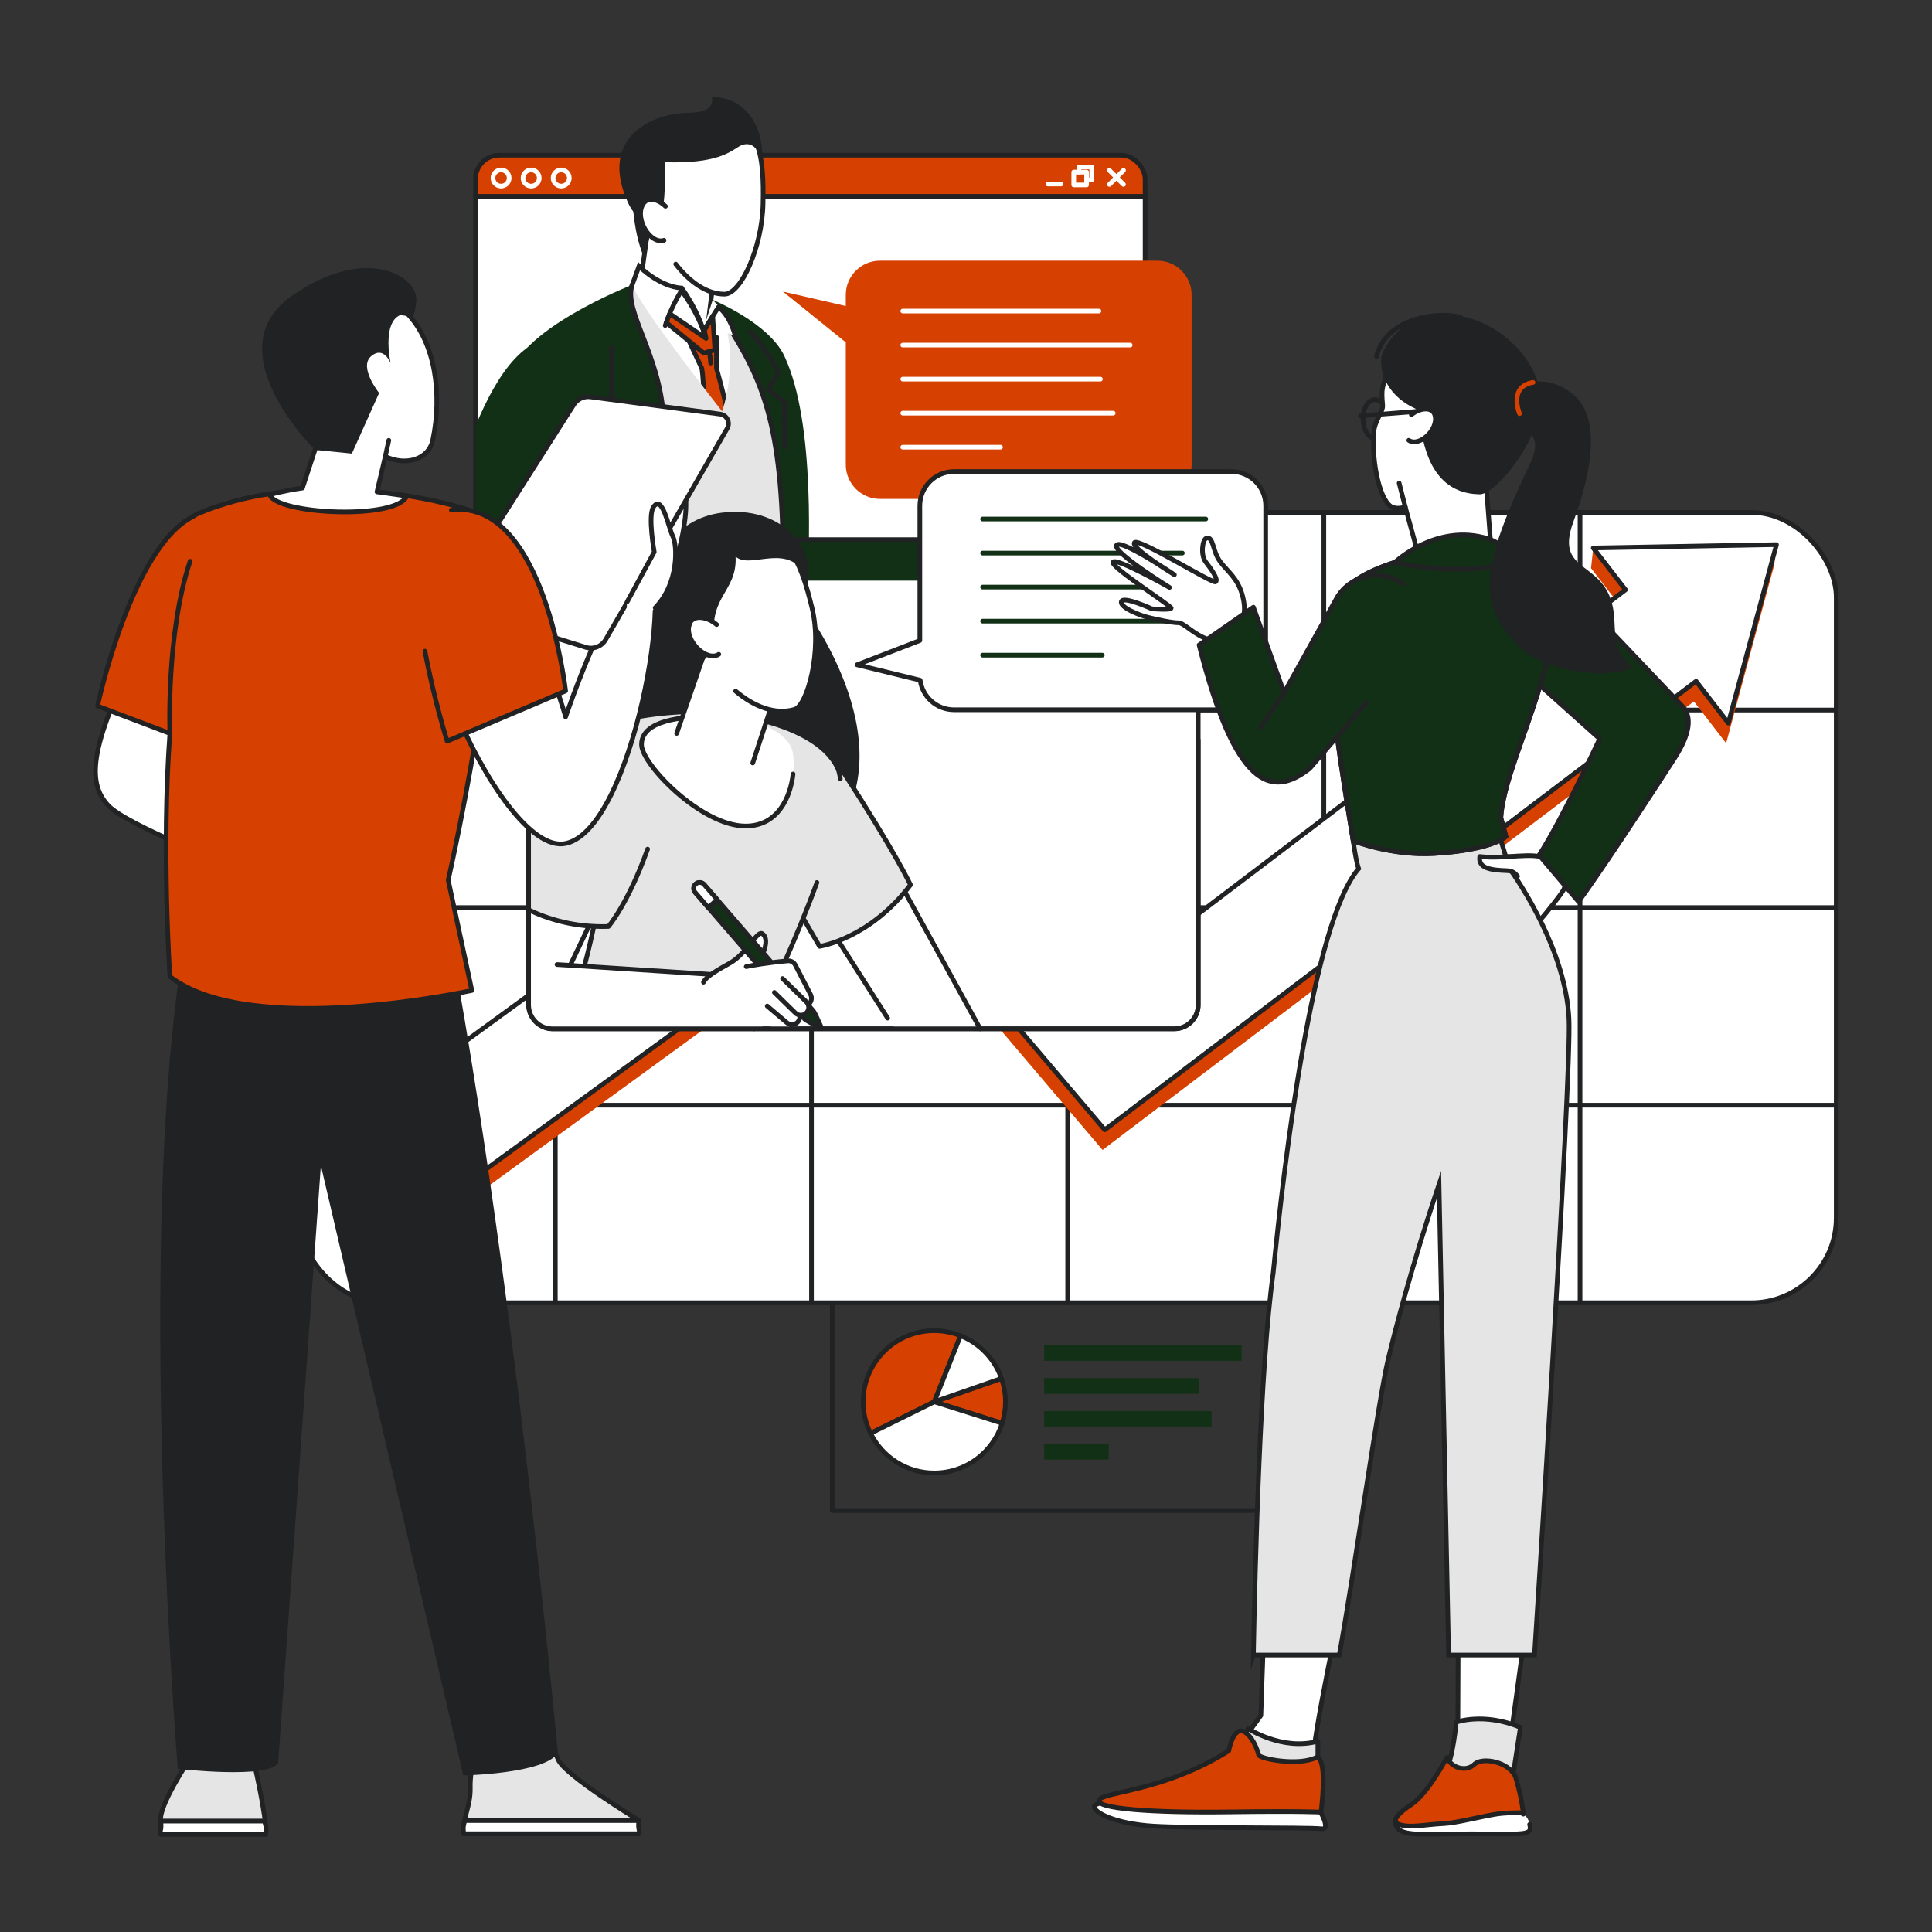 <?xml version="1.0" encoding="UTF-8"?><svg xmlns="http://www.w3.org/2000/svg" id="Layer_168516fe03aa7e" version="1.1" viewBox="0 0 4981.15 4981.15" aria-hidden="true" width="4981px" height="4981px">
  <rect x="0" y="0" width="4981.15" height="4981.15" fill="#333333" stroke="none"/>
  <!-- Generator: Adobe Illustrator 29.1.0, SVG Export Plug-In . SVG Version: 2.1.0 Build 142)  -->
  <defs><linearGradient class="cerosgradient" data-cerosgradient="true" id="CerosGradient_id3fcd1e3f9" gradientUnits="userSpaceOnUse" x1="50%" y1="100%" x2="50%" y2="0%"><stop offset="0%" stop-color="#d1d1d1"/><stop offset="100%" stop-color="#d1d1d1"/></linearGradient><linearGradient/>
    <style>
      .st0-68516fe03aa7e{
        stroke: #d64000;
      }

      .st0-68516fe03aa7e, .st1-68516fe03aa7e, .st2-68516fe03aa7e, .st3-68516fe03aa7e, .st4-68516fe03aa7e, .st5-68516fe03aa7e, .st6-68516fe03aa7e, .st7-68516fe03aa7e, .st8-68516fe03aa7e, .st9-68516fe03aa7e, .st10-68516fe03aa7e, .st11-68516fe03aa7e{
        stroke-width: 12px;
      }

      .st0-68516fe03aa7e, .st2-68516fe03aa7e, .st3-68516fe03aa7e, .st4-68516fe03aa7e, .st5-68516fe03aa7e, .st6-68516fe03aa7e, .st7-68516fe03aa7e, .st10-68516fe03aa7e, .st11-68516fe03aa7e{
        stroke-linecap: round;
        stroke-linejoin: round;
      }

      .st0-68516fe03aa7e, .st2-68516fe03aa7e, .st3-68516fe03aa7e, .st7-68516fe03aa7e{
        fill: none;
      }

      .st1-68516fe03aa7e, .st3-68516fe03aa7e, .st4-68516fe03aa7e, .st5-68516fe03aa7e, .st6-68516fe03aa7e, .st8-68516fe03aa7e, .st9-68516fe03aa7e, .st10-68516fe03aa7e, .st11-68516fe03aa7e{
        stroke: #212223;
      }

      .st1-68516fe03aa7e, .st4-68516fe03aa7e, .st12-68516fe03aa7e, .st13-68516fe03aa7e{
        fill: #123015;
      }

      .st1-68516fe03aa7e, .st12-68516fe03aa7e, .st8-68516fe03aa7e, .st9-68516fe03aa7e{
        stroke-miterlimit: 10;
      }

      .st2-68516fe03aa7e, .st12-68516fe03aa7e{
        stroke: #123015;
      }

      .st14-68516fe03aa7e, .st10-68516fe03aa7e{
        fill: #d64000;
      }

      .st15-68516fe03aa7e, .st5-68516fe03aa7e, .st9-68516fe03aa7e{
        fill: #e5e5e5;
      }

      .st16-68516fe03aa7e, .st8-68516fe03aa7e, .st11-68516fe03aa7e{
        fill: #fff;
      }

      .st6-68516fe03aa7e{
        fill: #fdf1dc;
      }

      .st7-68516fe03aa7e{
        stroke: #fff;
      }

      .st17-68516fe03aa7e{
        fill: #0981c9;
      }

      .st18-68516fe03aa7e{
        fill: #212223;
      }
    </style>
  </defs>
  <g>
    <rect class="st3-68516fe03aa7e" x="2145.63" y="3215.1" width="1191.78" height="679.45"/>
    <g>
      <path class="st10-68516fe03aa7e" d="M2583.74,3669.54c5.52-17.46,8.53-36.03,8.53-55.31,0-21.13-3.75-41.35-10.33-60.24l-173.11,60.24,174.91,55.31Z"/>
      <path class="st10-68516fe03aa7e" d="M2476.49,3443.83c-20.95-8.33-43.74-13.05-67.66-13.05-101.31,0-183.44,82.13-183.44,183.44,0,29.24,7.02,56.78,19.19,81.31l164.25-81.31,67.66-170.39Z"/>
      <path class="st11-68516fe03aa7e" d="M2408.83,3614.23l-164.25,81.31c29.99,60.46,92.18,102.13,164.25,102.13,82.03,0,151.45-53.86,174.91-128.13l-174.91-55.31Z"/>
      <path class="st11-68516fe03aa7e" d="M2581.94,3553.99c-17.51-50.29-56.17-90.57-105.45-110.15l-67.66,170.39,173.11-60.24Z"/>
    </g>
    <rect class="st12-68516fe03aa7e" x="2692.35" y="3468.89" width="508.12" height="39.15"/>
    <rect class="st12-68516fe03aa7e" x="2692.35" y="3553.73" width="398.18" height="39.15"/>
    <rect class="st12-68516fe03aa7e" x="2692.35" y="3638.56" width="430.85" height="39.15"/>
    <rect class="st12-68516fe03aa7e" x="2692.35" y="3723.39" width="165.34" height="39.15"/>
  </g>
  <g>
    <rect class="st11-68516fe03aa7e" x="771.25" y="1321.18" width="3962.94" height="2037.65" rx="218.98" ry="218.98"/>
    <g>
      <line class="st3-68516fe03aa7e" x1="1431.74" y1="1321.18" x2="1431.74" y2="3358.83"/>
      <line class="st3-68516fe03aa7e" x1="2092.23" y1="1321.18" x2="2092.23" y2="3358.83"/>
      <line class="st3-68516fe03aa7e" x1="2752.72" y1="1321.18" x2="2752.72" y2="3358.83"/>
      <line class="st3-68516fe03aa7e" x1="3413.21" y1="1321.18" x2="3413.21" y2="3358.83"/>
      <line class="st3-68516fe03aa7e" x1="4073.7" y1="1321.18" x2="4073.7" y2="3358.83"/>
    </g>
    <g>
      <line class="st3-68516fe03aa7e" x1="771.25" y1="2849.42" x2="4734.19" y2="2849.42"/>
      <line class="st3-68516fe03aa7e" x1="771.25" y1="2340.01" x2="4734.19" y2="2340.01"/>
      <line class="st3-68516fe03aa7e" x1="771.25" y1="1830.59" x2="4734.19" y2="1830.59"/>
    </g>
  </g>
  <g>
    <polygon class="st14-68516fe03aa7e" points="4574.51 1456.16 4580.18 1404.16 4107.75 1412.83 4102.08 1464.84 4185.27 1572.64 2887.19 2557.24 2334.35 1906.37 832.86 2952.1 827.19 3004.1 1002.55 3244.87 2286.27 2309.86 2842.63 2964.86 4367.22 1808.46 4450.38 1916.23 4574.51 1456.16"/>
    <polygon class="st11-68516fe03aa7e" points="4580.18 1404.16 4107.75 1412.83 4190.93 1520.64 2892.86 2505.24 2340.02 1854.36 832.86 2952.1 1008.22 3192.86 2291.94 2257.85 2848.3 2912.86 4372.89 1756.45 4456.05 1864.23 4580.18 1404.16"/>
  </g>
  <g>
    <g>
      <rect class="st16-68516fe03aa7e" x="1225.93" y="400.07" width="1726.41" height="1261.22" rx="61.53" ry="61.53"/>
      <path class="st14-68516fe03aa7e" d="M1225.93,505.78v-44.17c0-33.84,27.69-61.53,61.53-61.53h1603.34c33.84,0,61.53,27.69,61.53,61.53v44.17h-1726.41Z"/>
      <rect class="st3-68516fe03aa7e" x="1225.93" y="400.07" width="1726.41" height="1261.22" rx="61.53" ry="61.53"/>
      <line class="st3-68516fe03aa7e" x1="1225.93" y1="506.3" x2="2952.35" y2="506.3"/>
      <g>
        <g>
          <circle class="st7-68516fe03aa7e" cx="1291.88" cy="459" r="20.86"/>
          <circle class="st7-68516fe03aa7e" cx="1369.4" cy="459" r="20.86"/>
          <circle class="st7-68516fe03aa7e" cx="1446.91" cy="459" r="20.86"/>
        </g>
        <g>
          <line class="st7-68516fe03aa7e" x1="2701.66" y1="474.41" x2="2735.58" y2="474.41"/>
          <g>
            <line class="st7-68516fe03aa7e" x1="2860.29" y1="439.24" x2="2896.64" y2="475.59"/>
            <line class="st7-68516fe03aa7e" x1="2896.64" y1="439.24" x2="2860.29" y2="475.59"/>
          </g>
          <g>
            <rect class="st7-68516fe03aa7e" x="2768.38" y="443.73" width="33.12" height="33.12"/>
            <polyline class="st7-68516fe03aa7e" points="2781.51 443.73 2781.51 430.6 2814.63 430.6 2814.63 463.71 2801.5 463.71"/>
          </g>
        </g>
      </g>
      <g>
        <g>
          <g>
            <path class="st11-68516fe03aa7e" d="M1850.95,630.06l-27.09,217.84c-11.15,65.9-194.5,35.09-184.81-33.47,9.68-68.56,45.79-324.15,45.79-324.15,0,0,175.56-44.35,166.11,139.78Z"/>
            <path class="st8-68516fe03aa7e" d="M1618.67,765.03l28.87-78.63s51.5,52.44,110.14,56.42c0,0,59.12,79.14,65.95,156.57,6.83,77.43,0,113.87,0,113.87,0,0-197.56-126.96-204.96-248.23Z"/>
            <path class="st16-68516fe03aa7e" d="M1852.43,791.55l-73.83,278.53,93.25,67.98s22.94-187.17,24.65-232.72c1.71-45.55-44.08-113.79-44.08-113.79Z"/>
            <path class="st10-68516fe03aa7e" d="M1779.58,1605.76c2.29-115.51,7.84-268.16,21.21-376.76,24.35-197.68,8.59-279.31,8.59-279.31l-31.36-67.25,69.23-13.16v80.4s131.52,457.39,77.03,656.07h-144.71Z"/>
            <path class="st15-68516fe03aa7e" d="M2045.48,1661.3h-494.86c35.31-167.43,84.61-430.56,68.05-525.06-25.05-142.9-59.77-317.63-59.77-317.63l70.98-84.07c22.39,60.1,231.93,326,231.93,326,0,0,45.9-124.48,0-255.1,0,0,149.26,114.52,167.48,148.11,16.91,31.18,18.37,593.58,16.21,707.75Z"/>
            <path class="st13-68516fe03aa7e" d="M1693.25,1541.04c-4.93,44.9-17.96,84.94-35.66,120.26h-188.36c9.88-70.29,21.17-138.04,31.02-165.24-26.76-50.1-190.44-485.73-188.7-511.06,8.97-130.68,318.32-250.46,318.32-250.46-22.4,67.99,71.02,177.51,81.03,341.92,5.05,82.98,6.83,241.41-17.66,464.58Z"/>
            <path class="st3-68516fe03aa7e" d="M1629.87,734.54c-22.4,67.99,71.02,177.51,81.03,341.92,5.05,82.98,6.83,241.41-17.65,464.58-4.93,44.9-17.96,84.94-35.66,120.26"/>
            <path class="st13-68516fe03aa7e" d="M2082.02,1661.3h-51.54c-6.72-62.64-11.02-133.99-11.36-214.65-1.67-404.15-61.03-488.91-181.53-673.48,0,0,144.62,59.03,184.84,145.02,81.1,173.34,63.87,515.48,57.19,640.23-1.49,27.82-.36,63.53,2.41,102.88Z"/>
            <path class="st3-68516fe03aa7e" d="M1870.93,830.39c94.06,147.18,146.72,262.18,148.19,616.26.34,80.66,4.64,152.01,11.36,214.65"/>
            <path class="st17-68516fe03aa7e" d="M1422.67,930.68"/>
            <path class="st13-68516fe03aa7e" d="M1376.12,1503.2c0,5.81,27.34,78.92,57.62,158.1h-143.1c-35.59,0-64.71-29.13-64.71-64.72v-497.74c57.53-140.78,137.43-252.96,236.47-220.7,161.82,52.72-86.28,612.04-86.28,625.06Z"/>
            <path class="st3-68516fe03aa7e" d="M1618.67,1579.32c-53.14-16.21-118.42-83.25-118.42-83.25,0,0,19.12,53.91,35.64,70.79"/>
            <path class="st3-68516fe03aa7e" d="M1576.45,896.17v145.44l77.54,20.78-57.05,34.6s115.29,273.18,103.04,375.88"/>
            <path class="st16-68516fe03aa7e" d="M1835.98,862.42s28.66-16.36,60.53,6.87c-7.01-48.06-41.62-77.73-41.62-77.73l-17.3-18.38-23.32,71.92,21.73,17.33Z"/>
            <path class="st3-68516fe03aa7e" d="M1896.51,869.29s-11.37-52.03-44.08-77.73l-38.18,61.05"/>
            <path class="st3-68516fe03aa7e" d="M1934.63,855.51c50.35,54.99,72.88,106.19,72.88,106.19l-28.01,42.27,42.93,32.32s.22,51.36.11,116.66"/>
            <path class="st3-68516fe03aa7e" d="M1691.5,896.17"/>
            <path class="st3-68516fe03aa7e" d="M1715.05,839.26c17.17-52.13,41.94-89.99,41.94-89.99,0,0,69.67,88.39,75.26,186.79"/>
          </g>
          <g>
            <path class="st18-68516fe03aa7e" d="M1737.96,356.45c-77.34,46.91-113.15,109.31-105.7,183.43,5.05,50.2,12.01,85.2,28.69,125.63l77.01-309.06Z"/>
            <g>
              <g>
                <path class="st16-68516fe03aa7e" d="M1830.95,295.78c-299.1,0-137.93,462.67,37.11,462.67,41.99,0,97.06-119.77,99.27-234.08,2.25-116.22-4.65-228.59-136.38-228.59Z"/>
                <path class="st3-68516fe03aa7e" d="M1742.14,680.83c35.8,46.32,80.39,77.62,125.92,77.62,41.99,0,97.06-119.77,99.27-234.08,2.25-116.22-4.65-228.59-136.38-228.59"/>
              </g>
              <path class="st18-68516fe03aa7e" d="M1964.29,428.02c-6.61-58.65-37.23-63.7-59.34-50.12-22.1,13.58-58.46,44.76-189.82,40.25,0,0,2.45,125.79-15.01,143.24-17.45,17.45-57.38,13.75-81.45-39.66-76.14-168.94,64.93-231.11,158.63-231.09,22.72,0,64.87-5.27,58.15-39.48,68.56-4.48,139.82,57.06,128.84,176.85Z"/>
              <g>
                <path class="st16-68516fe03aa7e" d="M1728.48,606.79c37.73-50.34-47.73-123.07-71.56-78.83-23.82,44.24,36.26,125.92,71.56,78.83Z"/>
                <path class="st3-68516fe03aa7e" d="M1715.71,531.84c-19.62-18.9-46.89-25.98-58.79-3.88-20.4,37.89,20.73,103.24,55.14,91.64"/>
              </g>
            </g>
          </g>
        </g>
        <polygon class="st10-68516fe03aa7e" points="1726.53 808.64 1820.42 872.56 1816 852 1837.58 815.3 1843.1 902.2 1814.26 910.29 1717.73 831.43 1726.53 808.64"/>
      </g>
      <path class="st14-68516fe03aa7e" d="M2984,672.12h-715.06c-48.76,0-88.29,39.53-88.29,88.29v28.58l-162.12-37.24,162.12,130.99v315.29c0,48.76,39.53,88.29,88.29,88.29h715.06c48.76,0,88.29-39.53,88.29-88.29v-437.62c0-48.76-39.53-88.29-88.29-88.29Z"/>
      <line class="st7-68516fe03aa7e" x1="2327.51" y1="802" x2="2833.29" y2="802"/>
      <line class="st7-68516fe03aa7e" x1="2327.51" y1="889.74" x2="2913.91" y2="889.74"/>
      <line class="st7-68516fe03aa7e" x1="2327.51" y1="977.48" x2="2837.1" y2="977.48"/>
    </g>
    <line class="st7-68516fe03aa7e" x1="2327.51" y1="1065.22" x2="2870.18" y2="1065.22"/>
    <line class="st7-68516fe03aa7e" x1="2327.51" y1="1152.95" x2="2579.56" y2="1152.95"/>
  </g>
  <g>
    <path class="st16-68516fe03aa7e" d="M1424.39,1391.26h1603.35c33.96,0,61.53,27.57,61.53,61.53v1138.16c0,33.96-27.57,61.53-61.53,61.53h-1603.35c-33.96,0-61.53-27.57-61.53-61.53v-1138.16c0-33.96,27.57-61.53,61.53-61.53Z"/>
    <path class="st13-68516fe03aa7e" d="M1362.86,1496.97v-44.17c0-33.84,27.69-61.53,61.53-61.53h1603.34c33.84,0,61.54,27.69,61.54,61.53v44.17h-1726.41Z"/>
    <rect class="st3-68516fe03aa7e" x="1362.86" y="1391.26" width="1726.41" height="1261.22" rx="61.53" ry="61.53"/>
    <g>
      <g>
        <circle class="st7-68516fe03aa7e" cx="1428.81" cy="1450.18" r="20.86" transform="translate(-165.7 184.46) rotate(-6.98)"/>
        <circle class="st7-68516fe03aa7e" cx="1506.32" cy="1450.18" r="20.86" transform="translate(-436.29 676.69) rotate(-22.2)"/>
        <circle class="st7-68516fe03aa7e" cx="1583.84" cy="1450.18" r="20.86" transform="translate(-430.55 705.98) rotate(-22.2)"/>
      </g>
      <g>
        <line class="st3-68516fe03aa7e" x1="2838.59" y1="1465.6" x2="2872.51" y2="1465.6"/>
        <g>
          <line class="st3-68516fe03aa7e" x1="2997.22" y1="1430.43" x2="3033.57" y2="1466.78"/>
          <line class="st3-68516fe03aa7e" x1="3033.57" y1="1430.43" x2="2997.22" y2="1466.78"/>
        </g>
        <g>
          <rect class="st3-68516fe03aa7e" x="2905.31" y="1434.91" width="33.12" height="33.12"/>
          <polyline class="st3-68516fe03aa7e" points="2918.44 1434.91 2918.44 1421.78 2951.56 1421.78 2951.56 1454.9 2938.43 1454.9"/>
        </g>
      </g>
    </g>
    <g>
      <path class="st11-68516fe03aa7e" d="M3174.93,1215.74h-715.06c-48.76,0-88.29,39.53-88.29,88.29v347.36l-162,62.58,162.84,39.73c5.88,43.06,42.78,76.24,87.45,76.24h715.06c48.76,0,88.29-39.53,88.29-88.29v-437.62c0-48.76-39.53-88.29-88.29-88.29Z"/>
      <line class="st2-68516fe03aa7e" x1="2533.37" y1="1338.16" x2="3108.81" y2="1338.16"/>
      <line class="st2-68516fe03aa7e" x1="2533.37" y1="1425.9" x2="3048.45" y2="1425.9"/>
      <line class="st2-68516fe03aa7e" x1="2533.37" y1="1513.64" x2="3122.09" y2="1513.64"/>
      <line class="st2-68516fe03aa7e" x1="2533.37" y1="1601.38" x2="3088.45" y2="1601.38"/>
      <line class="st2-68516fe03aa7e" x1="2533.37" y1="1689.12" x2="2842.02" y2="1689.12"/>
    </g>
    <g>
      <path class="st18-68516fe03aa7e" d="M1950.33,1329.58c-145.15-14.7-350.95,140.72-331.84,432.19,19.11,291.47,206.7,482.17,206.7,482.17,0,0,230.04,28.33,321.04-87.3,195.51-248.45-81.49-602.32-81.49-602.32l-114.41-224.73Z"/>
      <g>
        <path class="st16-68516fe03aa7e" d="M2527.14,2652.57h-217.02c-6.26-5.81-11.89-12.5-16.69-20.03l-4.84-7.6-335.38-525.79c-.77-1.22-1.78-2.87-2.51-4.12-32.87-56.48-13.73-128.9,42.75-161.77,56.48-32.87,128.91-13.72,161.77,42.76l371.92,676.56Z"/>
        <path class="st3-68516fe03aa7e" d="M2288.59,2624.94l-335.38-525.79c-.77-1.22-1.78-2.87-2.51-4.12-32.87-56.48-13.73-128.9,42.75-161.77,56.48-32.87,128.91-13.72,161.77,42.76l371.92,676.56"/>
        <path class="st5-68516fe03aa7e" d="M2347.46,2281.34c-105.89,139.91-234.4,158.63-234.4,158.63,0,0-138.57-233.99-188.57-346.59-50-112.6,118.19-306.55,250.44-101.94,135.6,209.78,172.53,289.9,172.53,289.9Z"/>
        <path class="st15-68516fe03aa7e" d="M1943.39,2652.57h-482.28c20.14-64.16,55.38-184.9,81.3-319.64-14.63-161.96-109.15-301.04-95.9-349.05,28.06-101.74,148.98-147.13,373.52-150.64,0,0,275.68,15.8,338.83,145.61,50.48,103.75-137.84,513.44-215.48,673.72Z"/>
        <path class="st3-68516fe03aa7e" d="M1943.4,2652.57c40.65-83.94,111.67-236.29,162.85-377.27"/>
        <path class="st3-68516fe03aa7e" d="M1469.97,2616.22c20.14-64.16,46.53-148.55,72.45-283.3-14.63-161.96-109.15-301.04-95.9-349.05,28.06-101.74,148.98-147.13,373.52-150.64,0,0,275.68,15.8,338.83,145.61,3.88,7.96,6.35,17.73,7.56,29.06"/>
        <path class="st16-68516fe03aa7e" d="M1886.7,2652.4l-2.66.17h-461.41c-32.88,0-59.78-26.9-59.78-59.78v-406.64l94.73-221.97c.57-1.32,1.35-3.07,1.98-4.38,28.06-59.01,98.65-84.09,157.66-56.03,59.02,28.06,84.1,98.65,56.04,157.67l-203.3,427.43,416.73,26.78c33.89,2.15,61.73,29.19,63.97,63.98,2.43,37.75-26.22,70.34-63.97,72.77Z"/>
        <path class="st3-68516fe03aa7e" d="M1363,2186.15l94.73-221.97c.57-1.32,1.35-3.07,1.98-4.38,28.06-59.01,98.65-84.09,157.66-56.03,59.02,28.06,84.1,98.65,56.04,157.67l-203.3,427.43,416.73,26.78c33.89,2.15,61.73,29.19,63.97,63.98"/>
        <path class="st3-68516fe03aa7e" d="M1950.82,2652.57"/>
        <g>
          <path class="st16-68516fe03aa7e" d="M1965.16,2407.25c-13.14-8.75-39.61,51.42-83.75,76.16-43.22,24.22-102.08,55.59-46.72,74.31,55.36,18.72,108.75,38.08,117.75.25,9-37.83-15.5-45.05-4.38-62.63,11.12-17.58,41.54-71.81,17.1-88.08Z"/>
          <path class="st3-68516fe03aa7e" d="M1952.44,2557.96c9-37.83-15.5-45.05-4.38-62.63,11.12-17.58,41.54-71.81,17.1-88.08-13.14-8.75-39.61,51.42-83.75,76.16-27.01,15.14-60.14,33.07-67.66,48.95"/>
          <g>
            <path class="st4-68516fe03aa7e" d="M2113.64,2649.62c1.83.96,3.84-.92,3.01-2.81-5.08-11.46-16.32-36.51-18.9-39.58l-282.28-326.67c-5.56-6.43-15.27-7.14-21.71-1.58-6.43,5.56-7.14,15.27-1.58,21.71l282.28,326.67c2.52,2.91,27.79,16.31,39.18,22.27Z"/>
            <path class="st11-68516fe03aa7e" d="M1848.96,2319.32c-26.16-30.27-33.49-38.76-33.49-38.76-5.56-6.43-15.27-7.14-21.71-1.58-6.43,5.56-7.14,15.27-1.58,21.71,0,0,17.79,20.58,33.98,39.32l22.8-20.69Z"/>
          </g>
          <path class="st16-68516fe03aa7e" d="M2024.97,2654.26c5.58-2.16,10.14-6.77,12.01-12.94,3.22-10.64-2.79-21.87-13.43-25.09l-71.36-21.62c-10.64-3.22-21.87,2.79-25.09,13.43-3.22,10.64,2.79,21.87,13.43,25.09l71.36,21.61c4.47,1.35,9.05,1.08,13.09-.49Z"/>
          <path class="st16-68516fe03aa7e" d="M1815.04,2540.79c15.67-3.09,29.89-27.45,47.09-33.08,68.68-22.5,167.14-30.26,167.14-30.26,8.63-1.46,17.21,2.83,21.23,10.6l39.47,76.31c5.11,9.87,1.24,22.01-8.63,27.12-1.66.86-3.39,1.47-5.14,1.83-8.63,1.8-17.74-2.25-21.99-10.46l-19.08-36.89c-11.87,31.64-32.56,65.86-50.58,85.8-2.99,3.32-22.52,7.03-18.62,18.11-42.31,6.95-130.7,3.79-151.89-24.08-25.06-32.97,1-85.01,1-85.01Z"/>
          <path class="st3-68516fe03aa7e" d="M1923.97,2492.13c54.23-10.65,105.3-14.68,105.3-14.68,8.63-1.46,17.21,2.83,21.23,10.6l39.47,76.31c5.11,9.87,1.24,22.01-8.63,27.12-1.66.86-3.39,1.47-5.14,1.83-8.63,1.8-17.74-2.25-21.99-10.46"/>
          <path class="st16-68516fe03aa7e" d="M2046.04,2641.11c4.23-.89,8.22-3.14,11.23-6.7,7.18-8.48,6.12-21.18-2.36-28.36l-72.94-61.73c-8.49-7.18-21.19-6.12-28.36,2.36-7.18,8.48-6.12,21.18,2.36,28.36l72.94,61.73c4.93,4.17,11.27,5.56,17.14,4.33Z"/>
          <path class="st3-68516fe03aa7e" d="M1978.05,2593.74l50.86,43.04c4.93,4.17,11.27,5.56,17.14,4.33,4.23-.89,8.22-3.14,11.23-6.7,7.18-8.48,6.12-21.18-2.36-28.36"/>
          <g>
            <path class="st16-68516fe03aa7e" d="M2068.9,2616.94c3.75-.79,7.32-2.65,10.21-5.59,7.79-7.93,7.68-20.67-.25-28.46l-71.19-69.95c-7.93-7.79-20.67-7.68-28.46.25-7.79,7.93-7.68,20.67.25,28.46l71.19,69.95c4.99,4.9,11.88,6.67,18.25,5.34Z"/>
            <path class="st3-68516fe03aa7e" d="M1996.51,2558.68l54.15,52.92c4.99,4.9,11.88,6.67,18.25,5.34,3.75-.79,7.32-2.65,10.21-5.59,7.79-7.93,7.68-20.67-.25-28.46l-61.22-59.99"/>
          </g>
        </g>
        <path class="st15-68516fe03aa7e" d="M1708.63,2060.43c-59.87,236.16-139.93,328.23-139.93,328.23-87.67,2.88-157.71-19.68-205.84-42.95v-199.03c34.72-70.54,74.03-149.88,99.98-200.69,56.04-109.72,305.66-121.72,245.79,114.44Z"/>
        <path class="st3-68516fe03aa7e" d="M1362.86,2146.68c34.72-70.54,74.03-149.88,99.98-200.69,22.71-44.45,77.2-72.87,130.01-75.23"/>
        <path class="st3-68516fe03aa7e" d="M1362.86,2345.72c48.13,23.27,118.17,45.83,205.84,42.95,0,0,50.33-57.87,101.01-199.55"/>
        <path class="st16-68516fe03aa7e" d="M1653.98,1919.66c0,51.1,154.27,210.1,268.3,210.1s131.93-138.31,121.48-190.43c-10.05-50.1-92.45-92.52-206.48-92.52s-183.3,21.76-183.3,72.86Z"/>
        <path class="st3-68516fe03aa7e" d="M1837.28,1846.8c-114.04,0-183.3,21.76-183.3,72.86s154.27,210.1,268.3,210.1c83.43,0,115.4-74.02,122.46-134.17"/>
        <g>
          <path class="st18-68516fe03aa7e" d="M1717.8,1472.78c48.42-135.45,256.1-146.31,332.7-58.75,75.84,86.69,10.85,226.72-111.36,231.61-122.2,4.89-221.35-172.87-221.35-172.87Z"/>
          <g>
            <g>
              <path class="st16-68516fe03aa7e" d="M2017.24,1733.33l-76.46,233.9c-26.38,70.13-221.53-3.04-196.2-76.41,25.34-73.37,119.8-346.88,119.8-346.88,0,0,202.68-11.21,152.85,189.39Z"/>
              <path class="st3-68516fe03aa7e" d="M1744.58,1890.83c25.34-73.37,119.8-346.88,119.8-346.88,0,0,202.68-11.21,152.85,189.39l-76.46,233.9"/>
              <path class="st16-68516fe03aa7e" d="M1903.42,1381.34c-289.29,76.33-34.04,501.35,145.46,447.45,31.91-9.58,71.81-150.03,44.78-261.16-27.49-112.98-62.83-219.9-190.24-186.29Z"/>
              <path class="st3-68516fe03aa7e" d="M1896.58,1781.88c47.9,40.36,102.96,61.73,152.3,46.91,31.91-9.58,71.81-150.03,44.78-261.16-27.49-112.98-62.83-219.9-190.24-186.29"/>
            </g>
            <g>
              <path class="st18-68516fe03aa7e" d="M2082.07,1494.7c-43.43-103.73-147.37-24-185.49-59.81,4.7,96.79-80.63,103.43-49.2,238.29-16.55,12.24-37.24,27.35-47.22,56.69-45.45-38.64-86.21-85.2-108.28-179.71-22.07-94.51,40.61-212.93,170.24-228.5,147.56-17.73,236.96,85.42,219.95,173.04Z"/>
              <g>
                <path class="st16-68516fe03aa7e" d="M1865.81,1670.28c23.65-58.31-77.57-106.85-89.33-57.98-11.75,48.87,67.2,112.54,89.33,57.98Z"/>
                <path class="st3-68516fe03aa7e" d="M1776.49,1612.3c-10.06,41.85,46.39,94.56,76.71,74.57"/>
                <path class="st3-68516fe03aa7e" d="M1847.55,1610.24c-25.19-21.58-64.05-27.1-71.06,2.06"/>
              </g>
            </g>
          </g>
        </g>
        <line class="st6-68516fe03aa7e" x1="1469.97" y1="2488.87" x2="1436.04" y2="2486.8"/>
      </g>
    </g>
    <path class="st3-68516fe03aa7e" d="M3089.28,1907.61v683.34c0,33.84-27.69,61.53-61.54,61.53h-1603.34c-33.84,0-61.53-27.69-61.53-61.53v-1138.15"/>
  </g>
  <g>
    <g>
      <g>
        <path class="st16-68516fe03aa7e" d="M4021.76,2254.54c-21.84-59.02-58.89-48.83-97.41-45.6-38.51,3.23-105.27-7.73-105.27-7.73,0,0-1.28,22.19,22.07,27.87,23.36,5.68,32.75,2.71,39.64,17.38,14.7,31.33-121.04,117.98-110.37,130.95,13.61,16.55,93.25-72.54,108.71-56.85,15.46,15.69-86.69,100.92-75.24,109.96,19.29,15.24,91.73-82.35,99.91-76.56,14.14,10.01-72.05,94.03-61.36,101.2,14.04,9.42,95.32-82.51,95.32-82.51,0,0-31.62,70.52-23.93,73.5,9.4,3.65,28.84-31.22,50.75-66.31,29.98-35.38,61.72-75.78,66.95-86.27,9.97-19.97-9.77-39.04-9.77-39.04Z"/>
        <path class="st3-68516fe03aa7e" d="M3924.36,2208.94c-38.51,3.23-105.27-7.73-105.27-7.73,0,0-1.28,22.19,22.07,27.87,23.36,5.68,32.75,2.71,39.64,17.38,14.7,31.33-121.04,117.98-110.37,130.95,13.61,16.55,93.25-72.54,108.71-56.85,15.46,15.69-86.69,100.92-75.24,109.96,19.29,15.24,91.73-82.35,99.91-76.56,14.14,10.01-72.05,94.03-61.36,101.2,14.04,9.42,95.32-82.51,95.32-82.51,0,0-31.62,70.52-23.93,73.5,9.4,3.65,28.84-31.22,50.75-66.31,29.98-35.38,61.72-75.78,66.95-86.27,3.37-6.74,3.35-13.39,1.84-19.23"/>
      </g>
      <g>
        <path class="st11-68516fe03aa7e" d="M3760.65,3935.75l-2,528.36s-21.59,93.43-49.27,134.4c-61.44,90.92,167.7,10.05,167.7,10.05l97.87-711.79-214.3,38.97Z"/>
        <path class="st11-68516fe03aa7e" d="M3265.28,4007.04l-14.49,415.83-179.57,248.55s325.99,22.55,312.4-80.02c-9.14-68.99,42.98-295.09,99.02-584.37h-217.37Z"/>
        <g>
          <path class="st5-68516fe03aa7e" d="M3397.74,4489.42v144.54l-215.11-34.3-12.29-76.93,48.06-65.88s86.92,57.67,179.34,32.58Z"/>
          <g>
            <path class="st11-68516fe03aa7e" d="M3388.07,4645.74c3.46,1.82,48.45,72.29,19.59,69.29-40.05-4.18-334.84-.89-433.84-6.9-99.3-6.02-154.22-35.5-152.5-50.69,1.72-15.18,124.98-24.11,124.98-24.11l441.78,12.41Z"/>
            <path class="st10-68516fe03aa7e" d="M3168.04,4513.97c-166.74,105.38-324.98,105.31-334.54,127.09-9.56,21.78,133.34,33.19,335.84,30.45,192.67-2.61,236.45.68,236.45.68,0,0,17.97-130.29-9.51-142.29-46.57,25.15-148.73,4.56-151.12-5.22-6.8-27.85-25.56-58.53-43.23-61.87-23.88-4.51-33.89,51.16-33.89,51.16Z"/>
          </g>
        </g>
        <g>
          <path class="st5-68516fe03aa7e" d="M3919.91,4453.54c-94.69-39.24-165.41-13.38-165.41-13.38,0,0-8.49,96-27.39,123.79-18.9,27.79,171.72,26.72,171.72,26.72l21.09-137.13Z"/>
          <path class="st10-68516fe03aa7e" d="M3730.39,4531.14c12.06,27.61,49.85,38.01,70.5,17.92,20.66-20.1,88.98-6.92,106.13,31.66,0,0,14.1,43.32,19.54,87.41,5.44,44.1-72.58,39.86-145.16,34.42-72.58-5.44-140.24,16.4-170.48,4.9-30.24-11.49-1.92-35.05,28.95-55.75,42.34-28.38,90.51-120.57,90.51-120.57Z"/>
          <path class="st16-68516fe03aa7e" d="M3926.83,4727.37c31.79-1.23,14.85-55.66-12.37-53.85-10.6.71-33.11-.51-61.09,4.33-43.84,7.58-99.47,22.33-131.26,23.78-52.07,2.37-92.53,13.63-121.38-.48-9.43-4.61.51,27.91,33.69,27.67,33.18-.25,292.4-1.44,292.4-1.44Z"/>
          <path class="st3-68516fe03aa7e" d="M3927.72,4677.23c-3.96-2.59-8.44-4.02-13.25-3.7-10.6.71-33.11-.51-61.09,4.33-43.84,7.58-99.47,22.33-131.26,23.78-52.07,2.37-92.53,13.63-121.38-.48"/>
          <path class="st3-68516fe03aa7e" d="M3943.7,4703.74c7.66,30.27-11.7,24.26-150.8,24.26s-185.45,9.24-195.55-26.85"/>
        </g>
        <path class="st9-68516fe03aa7e" d="M3231.6,4267.15c4.4-236.22,17.48-746.31,51.02-985.16,27.83-282.94,101.55-904.45,220.32-1042.38-9.59-25.41-19.05-110.19-19.05-110.19,0,0,365.88-32.97,365.49-28.26,0,0,42.85,138.14,41.31,135.98,26.25,37.75,145.88,212.42,154.47,390.08,7.21,148.98-88.96,1639.93-88.96,1639.93h-221.31c-6.78-332.36-24.75-1213.67-24.75-1213.67-69.99,207.72-115.43,385.49-131,450.57-25.47,106.44-86.32,542.74-126.19,763.1h-221.35Z"/>
      </g>
      <path class="st16-68516fe03aa7e" d="M3815.13,2208.35c66.11,7.51,136.72-12.79,172.51,5.88-5.35,24.93-48.32,47.74-102.46,30.59-40.26-1.45-74.86-5.47-70.04-36.47Z"/>
      <path class="st3-68516fe03aa7e" d="M3912.5,2259.13c-5.88-7.53-12.07-13.76-27.33-14.31-40.26-1.45-74.86-5.47-70.04-36.47,66.11,7.51,136.72-12.79,172.51,5.88"/>
      <path class="st4-68516fe03aa7e" d="M3968.08,2204.83c57.77-88.93,156.14-300.03,156.14-300.03l-296.9-265.72c-2.36-2.13-4.86-4.53-7.09-6.88-46.6-49.02-44.64-126.54,4.38-173.14,49.02-46.6,126.54-44.64,173.14,4.38l332.28,349.53,7.68,8.07c33,34.97,6.85,91.53-21.16,135.11,0,0-164.64,255.87-246.73,368.78l-101.74-120.1Z"/>
      <ellipse class="st3-68516fe03aa7e" cx="3546.09" cy="1080.91" rx="31.91" ry="50.56" transform="translate(-32.02 111.24) rotate(-1.79)"/>
      <path class="st1-68516fe03aa7e" d="M3488.79,2167.84c-66.37-400.42-84.35-577.87-18.69-650.37,80.39-88.77,412.74-146.19,494.83-40.73,116.63,149.84-86.63,471.48-95.44,631.44l13.15,48.56s-34.09,34.73-185.47,43.75c-108.88,6.48-208.37-32.65-208.37-32.65Z"/>
      <path class="st3-68516fe03aa7e" d="M3990.85,1688.15c-29.8,147.8-115.7,317.27-121.36,420.03l13.15,48.56s-34.09,34.73-185.47,43.75c-108.88,6.48-208.37-32.65-208.37-32.65-66.37-400.42-84.35-577.87-18.69-650.37,80.39-88.77,412.74-146.19,494.83-40.73,17.42,22.39,27.71,48.61,32.57,77.55"/>
      <g>
        <path class="st11-68516fe03aa7e" d="M3897.85,1053.12c27.13-86.7-21.16-178.99-107.86-206.12-86.7-27.13-186.44,27.76-213.58,114.46-11.76,37.58-15.73,37.19-11.52,83.57,1.51,16.61-21.02,39.1-23.14,70.99-5.39,80.98,17.59,182.2,49.94,192.33,6.7,2.1,15.63,3.28,31.44-1.14l33.5,122.42,188.12-9.79-17.94-233.82-21.82,2.94c6.31-14.83,11.92-33.97,11.21-45.31,43.39-18.04,66.52-42.19,81.65-90.54Z"/>
        <path class="st18-68516fe03aa7e" d="M3801.54,824.44c87.74,30.73,167.08,113.86,170.11,204.96,3.29,98.95-113.91,245.78-156.73,245.05-76.16-1.31-146.27-48.27-155.96-216.63-84.33-33.95-103.37-100.43-96.99-140.92,0,0,54.56-157.24,239.57-92.45Z"/>
      </g>
      <path class="st4-68516fe03aa7e" d="M3596.36,1449.77s107.48-102.48,240.48-60.74c42.63,13.38,52.83,46.56,52.83,46.56,0,33.1-154.71,45.61-293.32,14.18Z"/>
      <line class="st11-68516fe03aa7e" x1="3607.32" y1="1245.49" x2="3623.13" y2="1307.22"/>
      <path class="st3-68516fe03aa7e" d="M3549.02,918.92c24.5-99.44,156.78-116.41,215.4-101.41"/>
      <line class="st3-68516fe03aa7e" x1="3507.63" y1="1072.12" x2="3673.95" y2="1059.13"/>
      <path class="st18-68516fe03aa7e" d="M3898.64,1097.19c-13.26-117.71,75.78-140.28,151.74-84.78,75.96,55.5,58.98,189.04,6.12,332.94-52.87,143.91,95.69,90.87,105.54,248.89,2.41,38.68-1.52,86.9,48.36,125.5-73.59,37.27-234.92,6.79-294.12-52.57-110.72-111.02-99.18-202.9,30.42-476.05,41.94-88.39-48.05-93.94-48.05-93.94Z"/>
      <g>
        <path class="st16-68516fe03aa7e" d="M3621.7,1120.66c-19.15-50.84,69.27-90.55,78.36-48.11,9.08,42.44-60.44,95.68-78.36,48.11Z"/>
        <path class="st3-68516fe03aa7e" d="M3638.76,1069.24c22.21-18.08,55.87-22.01,61.29,3.31,7.78,36.34-42.09,80.61-67.83,62.7"/>
      </g>
      <path class="st0-68516fe03aa7e" d="M3952.43,985.93c-64.03,10.55-34.78,80.43-34.78,80.43"/>
      <g>
        <path class="st11-68516fe03aa7e" d="M3167.11,1642.62c-52.18,34.57-110.39-37.23-127.86-36.93-17.47.3-57.19-8.66-78.95-13.87-21.76-5.22-74.41-26.25-69.07-41.02,5.34-14.77,78.33,18.78,78.33,18.78,0,0,49.28,4.18,50.02-1.7.74-5.88-158.43-107-149.96-118.89,8.46-11.89,145.69,65.56,145.69,65.56,0,0-146.48-90.61-136.76-108.8,9.72-18.18,149.33,76,149.33,76,0,0-112.46-68.37-103.2-82.65,9.26-14.28,201.76,106.95,209.49,100.95,7.72-6.01-10.89-32.35-25.53-51.22-13.76-17.73-8.73-58.16,1.77-61.33,18.41-5.56,15.25,33.29,35.29,60.2,20.04,26.91,45.47,42.55,57.72,87.91,12.25,45.36,2.25,81.46-36.31,107.02Z"/>
        <path class="st13-68516fe03aa7e" d="M3231.6,1565.51l79.07,220.31,137.35-246.84c1.31-2.09,2.87-4.44,4.33-6.48,38.04-53.09,111.92-65.29,165.01-27.25,53.09,38.04,65.29,111.92,27.25,165.01l-267.95,311.25c-99.53,78.28-192.35,48.09-285.17-318.72l140.12-97.29Z"/>
        <path class="st3-68516fe03aa7e" d="M3523.85,1810.53l-147.2,170.99c-99.53,78.28-192.35,48.09-285.17-318.72l140.12-97.29,79.07,220.31,137.35-246.84c1.31-2.09,2.87-4.44,4.33-6.48,38.04-53.09,111.92-65.29,165.01-27.25"/>
      </g>
    </g>
    <line class="st3-68516fe03aa7e" x1="3310.67" y1="1785.82" x2="3250.28" y2="1875.14"/>
  </g>
  <g>
    <path class="st11-68516fe03aa7e" d="M1724.07,1225.57c49.08,1.29,49.33,69.61,39.42,131.45-8.26,51.52-23.57,98.54-23.57,98.54h-187.49l171.65-230Z"/>
    <g>
      <g>
        <g>
          <path class="st5-68516fe03aa7e" d="M685.08,4729.06c4.3-40.42-34.5-204.51-34.5-204.51,0,0-1.9-63.79-76.5-62.93-106.23,1.23-88.13,78.47-88.13,78.47,0,0-76.82,115.59-71.66,154.43,3.36,25.31-3.95,24.82.08,34.53h270.71Z"/>
          <path class="st11-68516fe03aa7e" d="M414.37,4695.09c3.38,25.02-4,24.33,0,33.97h270.71c2.22-20.91.31-19.17-3.04-33.97h-267.67Z"/>
        </g>
        <g>
          <path class="st5-68516fe03aa7e" d="M1195.36,4727.79c-3.79-40.37,18.47-68.86,17.16-119.83-1.11-43.16,14.96-148.46,80.8-147.6,93.76,1.23,129.5,35.34,145.6,75.9,16.1,40.57,208.19,156.99,208.19,156.99-2.97,25.31,3.65,24.82.09,34.53h-451.85Z"/>
          <path class="st11-68516fe03aa7e" d="M1647.04,4693.82c-2.98,25.02,3.69,24.33.16,33.97h-451.85c-1.96-20.91-.28-19.17,2.68-33.97h449.01Z"/>
        </g>
      </g>
      <path class="st18-68516fe03aa7e" d="M1087.98,2063.51c208.13,905.22,350.28,2456.31,350.28,2456.31-35.22,53.84-243.74,57.62-243.74,57.62l-367.24-1572.59-110.12,1539.87c-20.64,43.07-258.82,15.88-258.82,15.88,0,0-135.92-1673.39,63.64-2335.57,203.23-674.35,566.02-161.51,566.02-161.51Z"/>
    </g>
    <path class="st11-68516fe03aa7e" d="M338.64,1710.6c-113.34,231.72-108.31,312.32-60.45,365.22,47.86,52.89,337.51,162.61,337.51,162.61l118.38-436.47-395.44-91.35Z"/>
    <path class="st10-68516fe03aa7e" d="M1215.83,1316.97c-136.15-44.6-419.55-92.02-655.97-11.36-7.74,2.16-16.64,5.32-27.01,9.69-7.85,2.99-15.59,6.08-23.19,9.26-4.35,1.83-8.55,4.47-12.66,7.54-.28.14-.52.25-.8.4-157.81,80.21-244.79,487.8-244.79,487.8l186.58,70.58c-21.91,298.36,0,626.79,0,626.79,207.48,160.99,778.6,35.97,778.6,35.97l-60.98-284.6s206.31-904.22,60.22-952.08Z"/>
    <path class="st3-68516fe03aa7e" d="M490.1,1446.9c-62.35,187.06-52.11,443.99-52.11,443.99"/>
    <path class="st18-68516fe03aa7e" d="M826.5,791.65c122.92-64.7,224.07-80.22,243.37-27.17,19.29,53.05-73.87,166.91-111.39,188.91-37.52,22-131.98-161.74-131.98-161.74Z"/>
    <path class="st11-68516fe03aa7e" d="M1141.83,1387.67c167.66-59.56,316.44,460.56,316.44,460.56,0,0,126.09-374.24,204.76-376.56,78.66-2.31-28.92,666.02-204.76,703.04-175.84,37.02-492.28-724.58-316.44-787.05Z"/>
    <path class="st11-68516fe03aa7e" d="M1522.39,1023.27l334.39,44.45c17.45,2.32,26.95,21.6,18.17,36.85l-313.33,544.22c-10.3,17.88-31.61,26.24-51.32,20.12l-327.51-101.75c-15.57-4.84-22.28-23.15-13.52-36.9l310.09-486.96c9.22-14.48,26.01-22.3,43.02-20.03Z"/>
    <path class="st14-68516fe03aa7e" d="M1163.63,1314.8c239.03-29.29,294.65,466.6,294.65,466.6l-305.4,129.56s-181.33-572.63,10.76-596.16Z"/>
    <path class="st3-68516fe03aa7e" d="M1163.63,1314.8c239.03-29.29,294.65,466.6,294.65,466.6l-305.4,129.56s-34.19-107.97-57.15-232.07"/>
    <path class="st16-68516fe03aa7e" d="M1684.66,1307.3c23.27-34.51,38.79,53.31,50.07,75.62s16.51,120.1-45.54,184.2c-36.66,37.87-81.57,20.65-71.86-16.06l69.44-127.93s-16.83-94-2.11-115.83Z"/>
    <path class="st3-68516fe03aa7e" d="M1617.33,1551.05l69.44-127.93s-16.83-94-2.11-115.83c23.27-34.51,38.79,53.31,50.07,75.62s16.51,120.1-45.54,184.2"/>
    <path class="st11-68516fe03aa7e" d="M1050.72,809.04s-233.35-47.86-164.41,183.96l-17.33-6.77-89.19,272.03c-48.41,7.03-84.53,17.09-84.53,17.09,18.05,51.19,328.1,65.64,353.54,3.4-16.39-1.76-60.72-8.9-76.86-10.6l21.44-91.26c54.44,25.8,112.06,6.64,122.23-41.56,25.33-120.04,5.78-252.47-64.9-326.28Z"/>
    <path class="st18-68516fe03aa7e" d="M1050.72,809.04c81.36-50.48-65.07-208.89-298.31-46.27-201.98,140.82,59.62,397.16,59.62,397.16l95.25,9.56,70.16-156.26s-53.37-66.66-20.56-94.79c32.81-28.12,50.25,18.27,50.25,18.27,0,0-28.39-128.76,43.59-127.68Z"/>
    <line class="st3-68516fe03aa7e" x1="1002.45" y1="1135.32" x2="993.38" y2="1176.88"/>
  </g>
</svg>